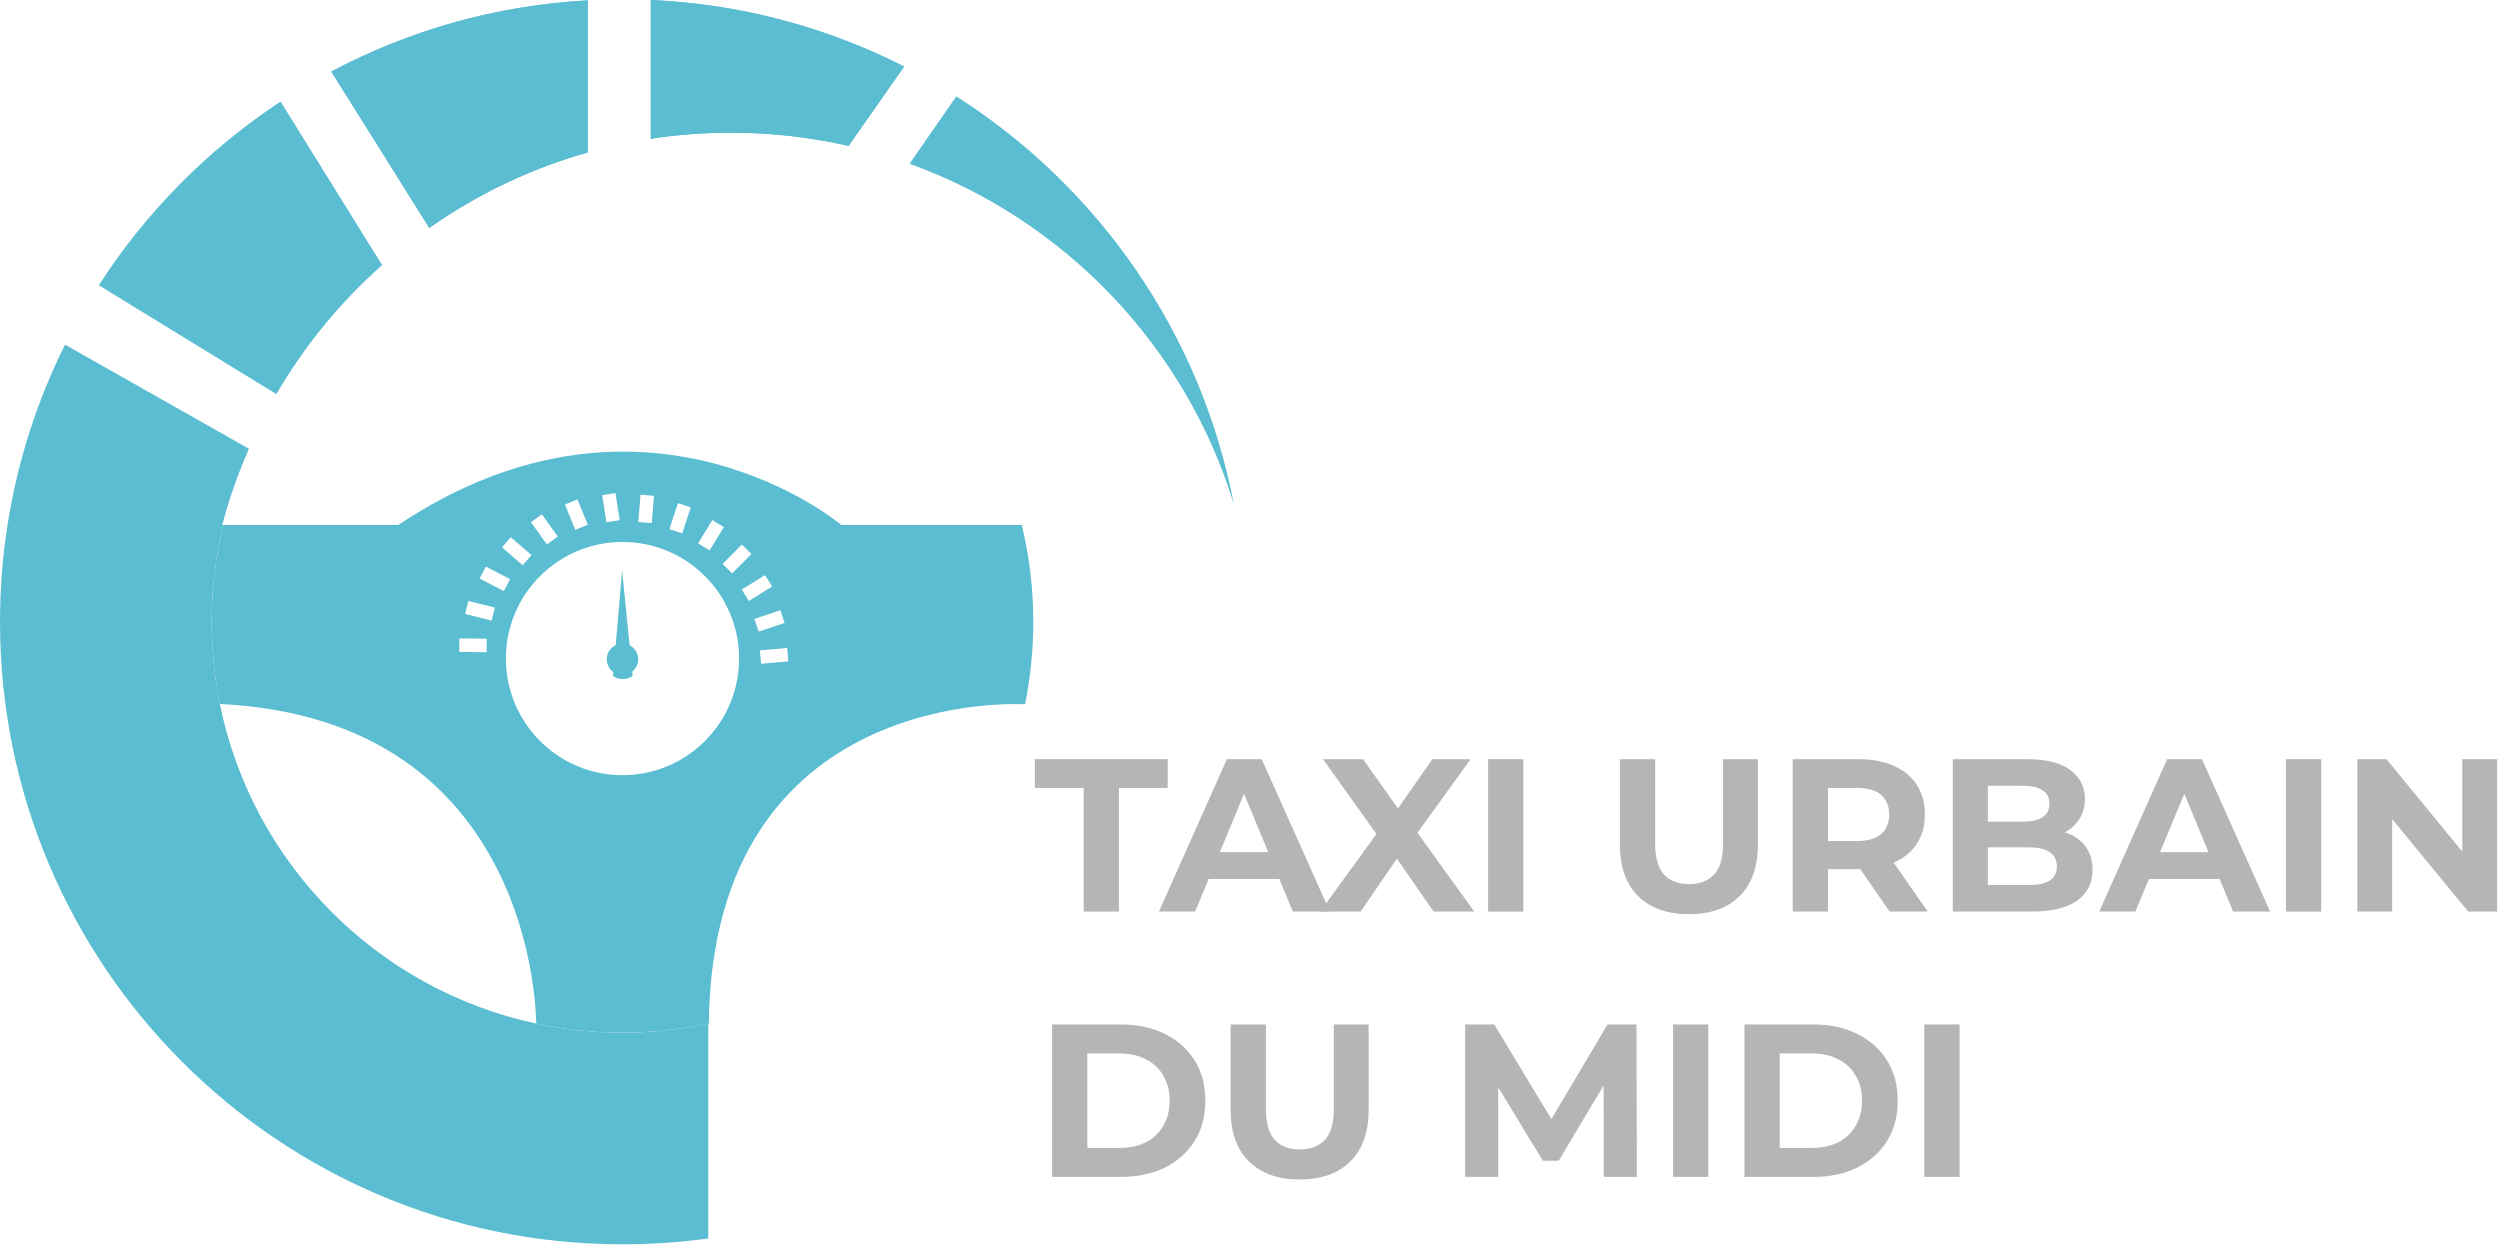 <svg width="735" height="366" viewBox="0 0 735 366" fill="none" xmlns="http://www.w3.org/2000/svg">
<path d="M126.187 66.991L126.199 66.981L97.402 21.033C120.123 8.987 145.671 1.582 172.801 0.106V44.809C155.919 49.569 140.228 57.15 126.221 66.999C126.21 66.996 126.199 66.994 126.187 66.991Z" fill="#5BBDD1"/>
<path d="M135.018 191.661L135.059 187.695L143.098 187.779L143.055 191.746L135.018 191.661ZM144.553 182.463L136.747 180.501L137.697 176.683L145.502 178.624L144.553 182.463ZM148.139 173.793L141.009 170.08L142.845 166.578L149.975 170.27L148.139 173.793ZM148.731 193.624C148.731 174.679 164.088 159.342 183.012 159.342C201.936 159.342 217.293 174.679 217.293 193.624C217.293 212.547 201.936 227.905 183.012 227.905C164.088 227.905 148.731 212.547 148.731 193.624ZM218.075 173.328L224.91 169.088L226.998 172.442L220.163 176.683L218.075 173.328ZM221.787 181.956L229.424 179.404L230.669 183.159L223.032 185.691L221.787 181.956ZM223.412 191.197L231.428 190.501L231.766 194.446L223.749 195.142L223.412 191.197ZM220.922 162.864L215.268 168.582L212.442 165.797L218.116 160.08L220.922 162.864ZM212.8 154.954L208.623 161.831L205.248 159.764L209.425 152.907L212.8 154.954ZM203.075 149.152L200.585 156.81L196.83 155.586L199.299 147.929L203.075 149.152ZM192.252 145.756L191.619 153.772L187.674 153.476L188.307 145.46L192.252 145.756ZM182.189 152.928L178.286 153.54L177.042 145.586L180.944 144.975L182.189 152.928ZM172.823 154.278L169.152 155.776L166.092 148.329L169.764 146.831L172.823 154.278ZM164.004 157.76L160.798 160.059L156.092 153.54L159.321 151.219L164.004 157.76ZM150.165 157.928L156.262 163.203L153.667 166.177L147.591 160.923L150.165 157.928ZM62.235 182.822C62.235 191.091 63.057 199.171 64.64 206.977C157.633 211.45 157.633 299.717 157.633 300.92C165.819 302.671 174.299 303.599 183.012 303.599C191.725 303.599 200.205 302.671 208.391 300.92C209.551 201.049 301.363 207.061 301.363 207.061C302.945 199.235 303.789 191.113 303.789 182.822C303.789 173.012 302.629 163.476 300.393 154.342H247.356C247.356 154.342 189.868 105.82 117.085 154.342H65.631C63.395 163.476 62.235 173.012 62.235 182.822Z" fill="#5BBDD1"/>
<path d="M281.152 28.333C322.881 54.893 353.112 97.888 362.753 148.203C348.492 101.706 312.903 64.555 267.397 48.142L281.152 28.333Z" fill="#5BBDD1"/>
<path d="M214.91 39.007C206.893 39.007 199.003 39.619 191.324 40.801V-1.83122e-05C218.053 1.181 243.285 8.123 265.816 19.578L249.465 42.889C238.369 40.358 226.787 39.007 214.91 39.007Z" fill="#5BBDD1"/>
<path d="M249.465 42.889L265.816 19.578C243.285 8.123 218.053 1.181 191.324 -1.83122e-05V40.801C199.003 39.619 206.893 39.007 214.91 39.007C226.787 39.007 238.369 40.358 249.465 42.889Z" fill="#5BBDD1"/>
<path d="M126.187 66.991L126.199 66.981L97.402 21.033C120.123 8.987 145.671 1.582 172.801 0.106V44.809C155.919 49.569 140.228 57.15 126.221 66.999C126.21 66.996 126.199 66.994 126.187 66.991Z" fill="#5BBDD1"/>
<path d="M81.364 115.694C81.183 115.709 81.008 115.732 80.833 115.755L80.884 115.651L29.05 83.858C42.889 62.361 61.116 43.944 82.487 29.851L112.339 77.93C100.145 88.732 89.681 101.474 81.412 115.608C81.395 115.636 81.38 115.666 81.364 115.694Z" fill="#5BBDD1"/>
<path d="M2.215 154.342C5.147 135.566 10.928 117.761 19.113 101.347C19.156 101.347 19.177 101.369 19.198 101.369L72.931 131.79L73.184 131.958C70.019 139.174 67.34 146.621 65.357 154.342H65.631C63.395 163.476 62.235 173.012 62.235 182.822C62.235 191.091 63.057 199.171 64.639 206.977C74.175 253.896 110.883 290.941 157.633 300.92C165.818 302.671 174.299 303.599 183.011 303.599C191.665 303.599 200.089 302.682 208.223 300.953V364.103C199.981 365.239 191.566 365.833 183.011 365.833C81.939 365.833 0 283.895 0 182.822C0 173.138 0.759 163.624 2.215 154.342Z" fill="#5BBDD1"/>
<path d="M187.637 193.839C187.637 195.426 186.831 196.838 185.607 197.658C184.867 198.169 183.98 198.465 183.011 198.465C182.044 198.465 181.156 198.169 180.417 197.658C179.193 196.838 178.386 195.426 178.386 193.839C178.386 191.943 179.529 190.303 181.169 189.59C181.735 189.348 182.353 189.213 183.011 189.213C183.67 189.213 184.289 189.348 184.854 189.59C186.494 190.303 187.637 191.943 187.637 193.839Z" fill="#5BBDD1"/>
<path d="M186.01 198.734C185.19 199.308 184.203 199.645 183.125 199.652C182.046 199.659 181.055 199.336 180.227 198.773L181.005 189.779L182.905 167.698L185.109 189.751L186.01 198.734Z" fill="#5BBDD1"/>
<path d="M318.592 268V231.648H304.256V223.2H343.296V231.648H328.96V268H318.592Z" fill="#B6B5B5"/>
<path d="M340.736 268L360.704 223.2H370.944L390.976 268H380.096L363.712 228.448H367.808L351.36 268H340.736ZM350.72 258.4L353.472 250.528H376.512L379.328 258.4H350.72Z" fill="#B6B5B5"/>
<path d="M388.129 268L407.393 241.44V248.992L388.961 223.2H400.737L413.473 241.184L408.545 241.248L421.089 223.2H432.353L414.049 248.544V241.12L433.441 268H421.473L408.289 248.992H413.025L400.033 268H388.129Z" fill="#B6B5B5"/>
<path d="M437.499 268V223.2H447.867V268H437.499Z" fill="#B6B5B5"/>
<path d="M496.528 268.768C490.171 268.768 485.2 266.997 481.616 263.456C478.032 259.915 476.24 254.859 476.24 248.288V223.2H486.608V247.904C486.608 252.171 487.483 255.243 489.232 257.12C490.982 258.997 493.435 259.936 496.592 259.936C499.75 259.936 502.203 258.997 503.952 257.12C505.702 255.243 506.576 252.171 506.576 247.904V223.2H516.816V248.288C516.816 254.859 515.024 259.915 511.44 263.456C507.856 266.997 502.886 268.768 496.528 268.768Z" fill="#B6B5B5"/>
<path d="M527.062 268V223.2H546.454C550.465 223.2 553.921 223.861 556.822 225.184C559.723 226.464 561.963 228.32 563.542 230.752C565.121 233.184 565.91 236.085 565.91 239.456C565.91 242.784 565.121 245.664 563.542 248.096C561.963 250.485 559.723 252.32 556.822 253.6C553.921 254.88 550.465 255.52 546.454 255.52H532.822L537.43 250.976V268H527.062ZM555.542 268L544.342 251.744H555.414L566.742 268H555.542ZM537.43 252.128L532.822 247.264H545.878C549.078 247.264 551.467 246.581 553.046 245.216C554.625 243.808 555.414 241.888 555.414 239.456C555.414 236.981 554.625 235.061 553.046 233.696C551.467 232.331 549.078 231.648 545.878 231.648H532.822L537.43 226.72V252.128Z" fill="#B6B5B5"/>
<path d="M574.124 268V223.2H596.012C601.644 223.2 605.868 224.267 608.684 226.4C611.543 228.533 612.972 231.349 612.972 234.848C612.972 237.195 612.396 239.243 611.244 240.992C610.092 242.699 608.514 244.021 606.508 244.96C604.503 245.899 602.199 246.368 599.596 246.368L600.812 243.744C603.628 243.744 606.124 244.213 608.3 245.152C610.476 246.048 612.162 247.392 613.356 249.184C614.594 250.976 615.212 253.173 615.212 255.776C615.212 259.616 613.698 262.624 610.668 264.8C607.639 266.933 603.18 268 597.292 268H574.124ZM584.428 260.192H596.524C599.212 260.192 601.239 259.765 602.604 258.912C604.012 258.016 604.716 256.608 604.716 254.688C604.716 252.811 604.012 251.424 602.604 250.528C601.239 249.589 599.212 249.12 596.524 249.12H583.66V241.568H594.732C597.25 241.568 599.17 241.141 600.492 240.288C601.858 239.392 602.54 238.048 602.54 236.256C602.54 234.507 601.858 233.205 600.492 232.352C599.17 231.456 597.25 231.008 594.732 231.008H584.428V260.192Z" fill="#B6B5B5"/>
<path d="M617.174 268L637.142 223.2H647.382L667.414 268H656.534L640.15 228.448H644.246L627.798 268H617.174ZM627.158 258.4L629.91 250.528H652.95L655.766 258.4H627.158Z" fill="#B6B5B5"/>
<path d="M672.062 268V223.2H682.43V268H672.062Z" fill="#B6B5B5"/>
<path d="M693.062 268V223.2H701.638L728.07 255.456H723.91V223.2H734.15V268H725.638L699.142 235.744H703.302V268H693.062Z" fill="#B6B5B5"/>
<path d="M309.312 346V301.2H329.664C334.528 301.2 338.816 302.139 342.528 304.016C346.24 305.851 349.141 308.432 351.232 311.76C353.323 315.088 354.368 319.035 354.368 323.6C354.368 328.123 353.323 332.069 351.232 335.44C349.141 338.768 346.24 341.371 342.528 343.248C338.816 345.083 334.528 346 329.664 346H309.312ZM319.68 337.488H329.152C332.139 337.488 334.72 336.933 336.896 335.824C339.115 334.672 340.821 333.051 342.016 330.96C343.253 328.869 343.872 326.416 343.872 323.6C343.872 320.741 343.253 318.288 342.016 316.24C340.821 314.149 339.115 312.549 336.896 311.44C334.72 310.288 332.139 309.712 329.152 309.712H319.68V337.488Z" fill="#B6B5B5"/>
<path d="M382.091 346.768C375.734 346.768 370.763 344.997 367.179 341.456C363.595 337.915 361.803 332.859 361.803 326.288V301.2H372.171V325.904C372.171 330.171 373.046 333.243 374.795 335.12C376.544 336.997 378.998 337.936 382.155 337.936C385.312 337.936 387.766 336.997 389.515 335.12C391.264 333.243 392.139 330.171 392.139 325.904V301.2H402.379V326.288C402.379 332.859 400.587 337.915 397.003 341.456C393.419 344.997 388.448 346.768 382.091 346.768Z" fill="#B6B5B5"/>
<path d="M430.749 346V301.2H439.325L458.397 332.816H453.853L472.605 301.2H481.117L481.245 346H471.517L471.453 316.112H473.245L458.269 341.264H453.597L438.301 316.112H440.477V346H430.749Z" fill="#B6B5B5"/>
<path d="M491.874 346V301.2H502.242V346H491.874Z" fill="#B6B5B5"/>
<path d="M512.874 346V301.2H533.226C538.09 301.2 542.378 302.139 546.09 304.016C549.802 305.851 552.704 308.432 554.794 311.76C556.885 315.088 557.93 319.035 557.93 323.6C557.93 328.123 556.885 332.069 554.794 335.44C552.704 338.768 549.802 341.371 546.09 343.248C542.378 345.083 538.09 346 533.226 346H512.874ZM523.242 337.488H532.714C535.701 337.488 538.282 336.933 540.458 335.824C542.677 334.672 544.384 333.051 545.578 330.96C546.816 328.869 547.434 326.416 547.434 323.6C547.434 320.741 546.816 318.288 545.578 316.24C544.384 314.149 542.677 312.549 540.458 311.44C538.282 310.288 535.701 309.712 532.714 309.712H523.242V337.488Z" fill="#B6B5B5"/>
<path d="M565.749 346V301.2H576.117V346H565.749Z" fill="#B6B5B5"/>
</svg>
